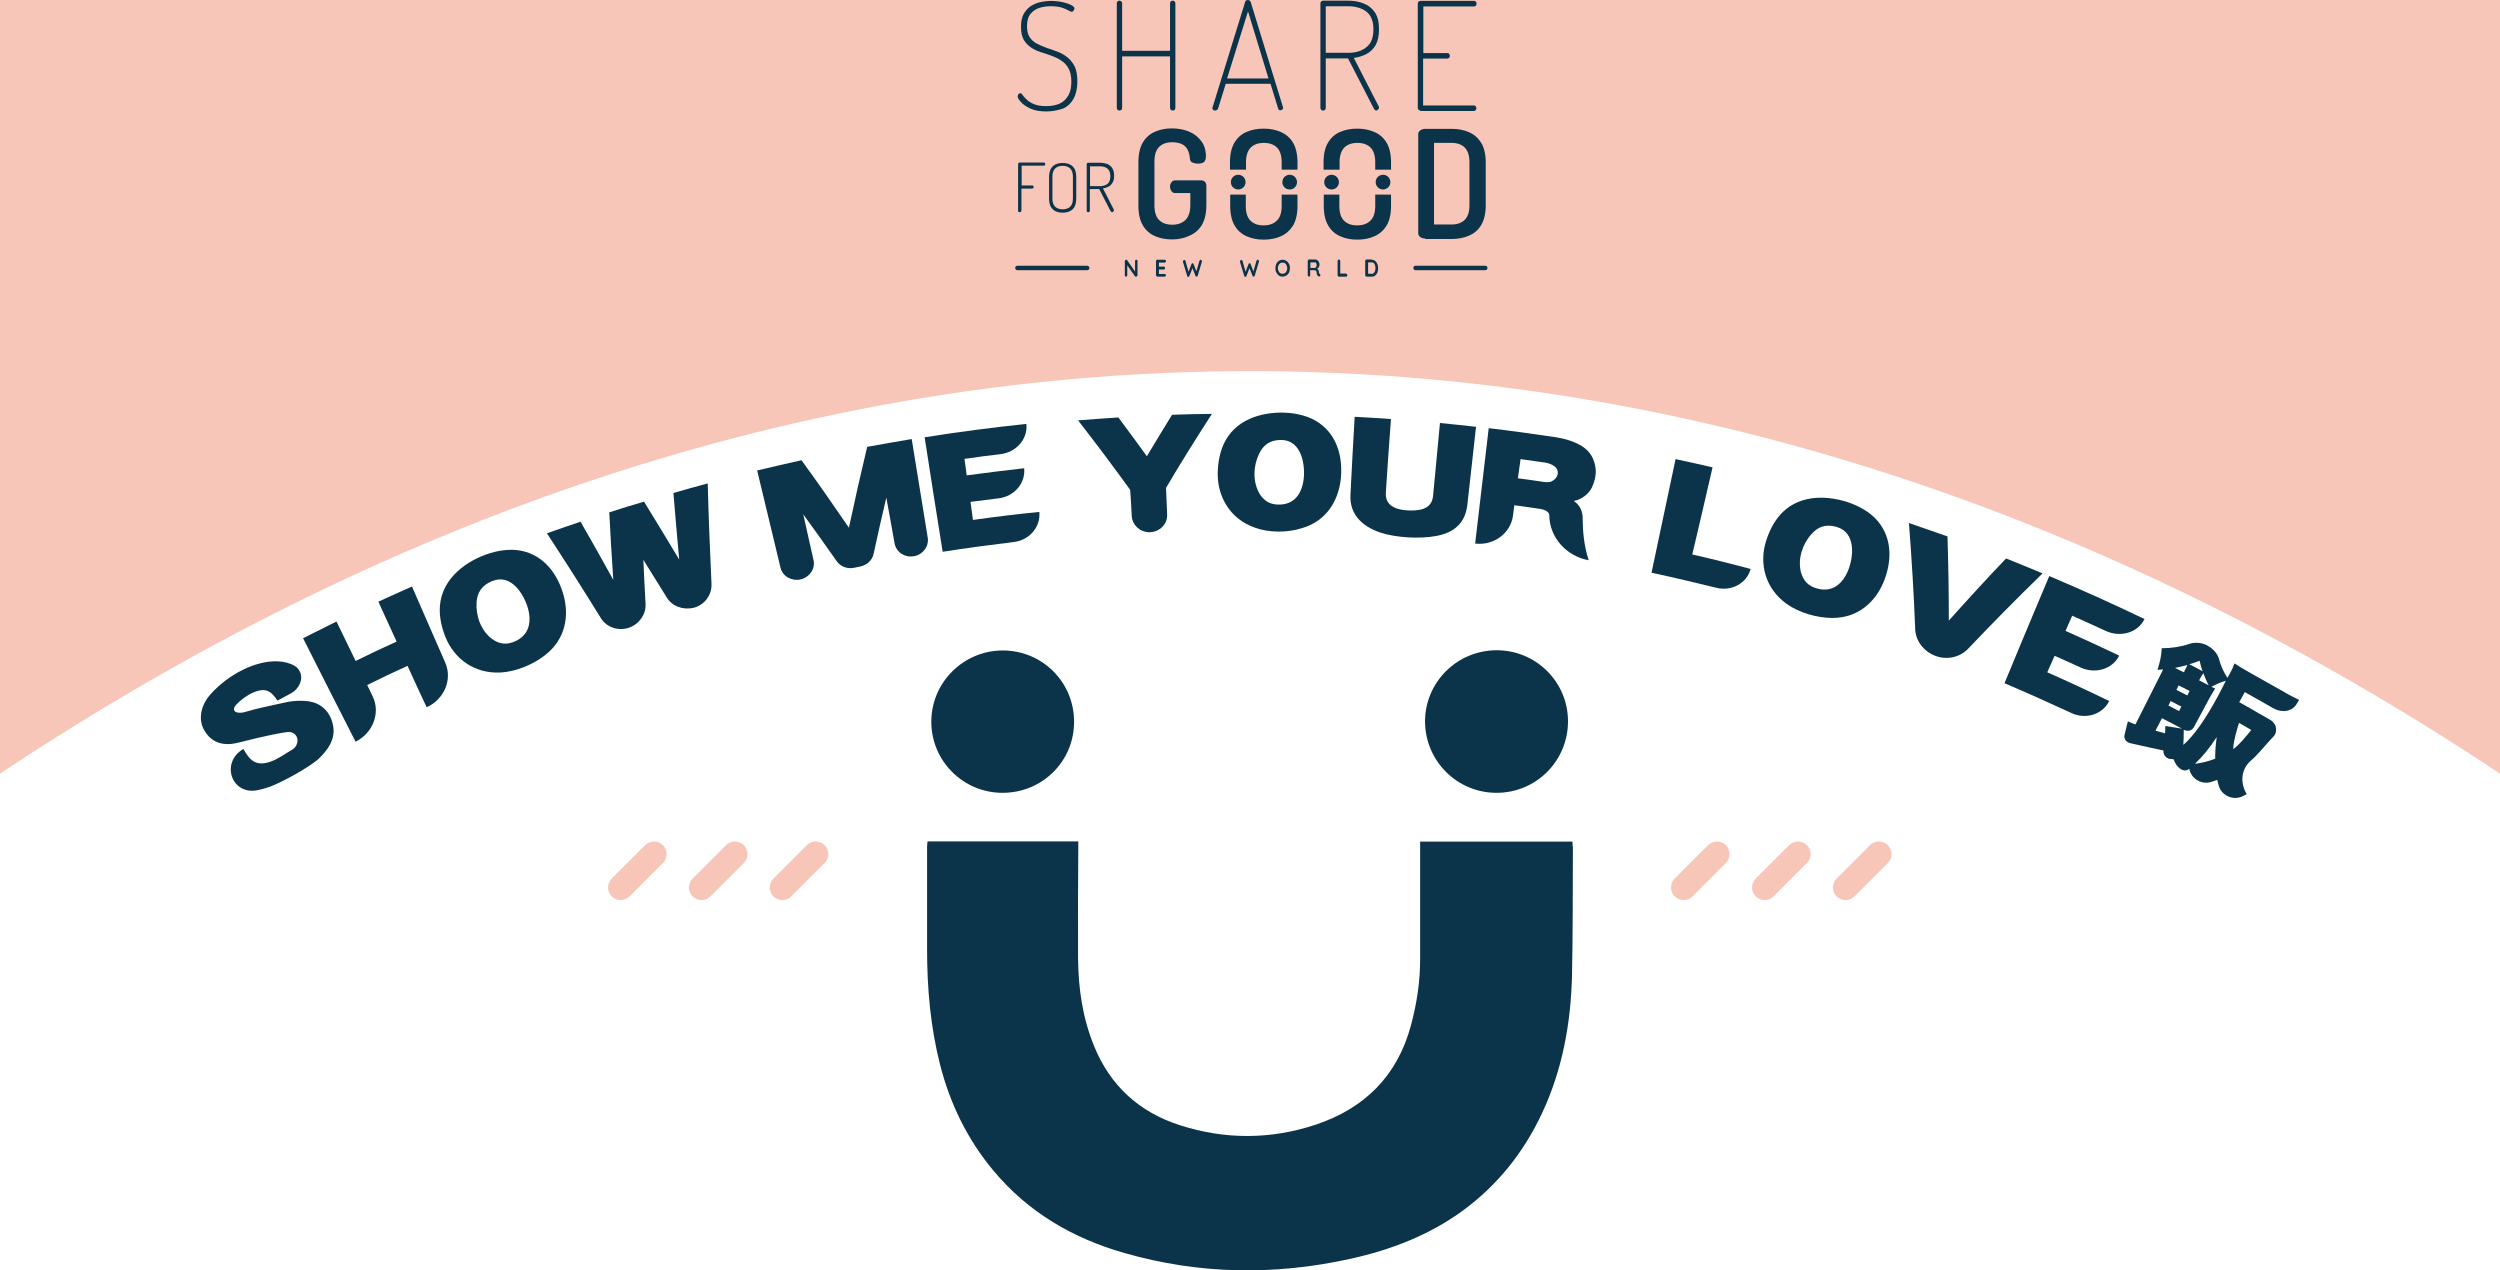 <svg width="921" height="468" viewBox="0 0 921 468" fill="none" xmlns="http://www.w3.org/2000/svg">
<path d="M921 86V285C623.208 87.314 297.792 87.314 0 285V86H921Z" fill="#F8C6B8"/>
<path d="M921 0H0V112H921V0Z" fill="#F8C6B8"/>
<g clip-path="url(#clip0_3267_21165)">
<path d="M375.641 78.184C375.477 78.184 375.313 78.102 375.231 78.019C375.066 77.937 375.066 77.773 375.066 77.609V60.445C375.066 60.28 375.148 60.116 375.231 60.034C375.313 59.952 375.477 59.87 375.641 59.87H384.505C384.669 59.87 384.833 59.952 384.915 60.034C384.998 60.198 385.08 60.28 385.08 60.445C385.08 60.609 384.998 60.773 384.915 60.855C384.833 61.02 384.669 61.02 384.505 61.02H376.38V68.329H380.319C380.483 68.329 380.565 68.411 380.648 68.493C380.73 68.575 380.812 68.739 380.812 68.904C380.812 69.068 380.73 69.15 380.648 69.314C380.565 69.396 380.401 69.478 380.237 69.478H376.298V77.527C376.298 77.691 376.215 77.855 376.133 77.937C375.887 78.102 375.805 78.184 375.641 78.184Z" fill="#0B344A"/>
<path d="M391.483 78.348C390.498 78.348 389.678 78.184 388.939 77.855C388.2 77.527 387.626 76.952 387.133 76.213C386.723 75.474 386.477 74.488 386.477 73.174V65.208C386.477 63.976 386.723 62.908 387.133 62.169C387.544 61.43 388.2 60.855 388.939 60.527C389.678 60.198 390.498 60.034 391.483 60.034C392.468 60.034 393.289 60.198 394.028 60.527C394.766 60.855 395.423 61.43 395.833 62.169C396.244 62.908 396.49 63.894 396.49 65.208V73.174C396.49 74.406 396.244 75.474 395.833 76.213C395.423 76.952 394.766 77.527 394.028 77.855C393.289 78.184 392.468 78.348 391.483 78.348ZM391.483 77.116C392.632 77.116 393.617 76.788 394.274 76.131C394.93 75.474 395.259 74.488 395.259 73.092V65.126C395.259 63.73 394.93 62.744 394.274 62.087C393.617 61.43 392.714 61.102 391.483 61.102C390.252 61.102 389.349 61.43 388.693 62.087C388.036 62.744 387.708 63.73 387.708 65.126V73.092C387.708 74.488 388.036 75.474 388.693 76.131C389.431 76.788 390.334 77.116 391.483 77.116Z" fill="#0B344A"/>
<path d="M409.7 78.184C409.536 78.184 409.372 78.101 409.208 77.855C409.044 77.609 408.962 77.444 408.88 77.28L404.94 69.642H401.493V77.609C401.493 77.773 401.411 77.937 401.329 78.019C401.165 78.101 401.082 78.184 400.918 78.184C400.754 78.184 400.59 78.101 400.508 78.019C400.344 77.937 400.344 77.773 400.344 77.609V60.444C400.344 60.28 400.426 60.198 400.508 60.116C400.59 60.034 400.754 59.952 400.918 59.952H405.186C406.089 59.952 406.992 60.116 407.813 60.362C408.633 60.691 409.208 61.184 409.7 61.841C410.193 62.58 410.439 63.483 410.439 64.715C410.439 65.783 410.275 66.604 409.865 67.261C409.536 67.918 409.044 68.411 408.387 68.739C407.813 69.068 407.074 69.314 406.335 69.396L410.275 77.116C410.275 77.198 410.357 77.198 410.357 77.28C410.357 77.362 410.357 77.362 410.357 77.444C410.357 77.527 410.357 77.691 410.275 77.773C410.193 77.855 410.111 77.937 410.029 78.019C409.947 78.183 409.782 78.184 409.7 78.184ZM401.575 68.575H405.104C406.253 68.575 407.238 68.329 407.977 67.754C408.715 67.179 409.044 66.193 409.044 64.879C409.044 63.565 408.633 62.662 407.977 62.087C407.32 61.512 406.253 61.266 405.104 61.266H401.575V68.575Z" fill="#0B344A"/>
<path d="M385.49 41.063C383.11 41.063 381.14 40.734 379.581 39.995C378.021 39.256 376.79 38.435 376.051 37.531C375.231 36.628 374.902 35.971 374.902 35.478C374.902 35.314 374.984 35.15 375.067 34.903C375.149 34.657 375.313 34.575 375.477 34.493C375.641 34.411 375.723 34.328 375.887 34.328C376.133 34.328 376.462 34.575 376.79 35.068C377.118 35.56 377.611 36.135 378.267 36.71C378.924 37.367 379.745 37.86 380.894 38.353C382.043 38.845 383.52 39.092 385.408 39.092C387.46 39.092 389.101 38.763 390.497 38.106C391.892 37.449 392.877 36.382 393.616 35.068C394.354 33.754 394.683 32.111 394.683 30.14C394.683 28.087 394.354 26.527 393.698 25.295C393.041 24.063 392.138 23.077 390.989 22.338C389.922 21.599 388.691 21.024 387.378 20.531C386.065 20.039 384.751 19.628 383.438 19.217C382.125 18.807 380.894 18.232 379.827 17.493C378.76 16.754 377.857 15.85 377.118 14.618C376.462 13.386 376.133 11.826 376.133 9.855C376.133 7.884 376.462 6.242 377.2 5.01C377.939 3.778 378.842 2.792 379.909 2.135C380.976 1.478 382.207 0.985 383.438 0.739C384.669 0.493 385.9 0.328 387.05 0.328C388.199 0.328 389.266 0.411 390.333 0.575C391.4 0.739 392.302 0.985 393.123 1.232C393.944 1.478 394.6 1.807 395.093 2.135C395.585 2.464 395.832 2.792 395.832 3.121C395.832 3.285 395.75 3.449 395.667 3.614C395.585 3.778 395.421 3.942 395.339 4.106C395.175 4.271 395.011 4.353 394.847 4.353C394.6 4.353 394.19 4.188 393.616 3.86C393.041 3.531 392.22 3.121 391.153 2.792C390.086 2.464 388.773 2.3 387.132 2.3C385.736 2.3 384.423 2.464 383.028 2.874C381.633 3.285 380.566 4.024 379.663 5.092C378.76 6.159 378.35 7.72 378.35 9.691C378.35 11.415 378.678 12.729 379.334 13.715C379.991 14.7 380.894 15.522 382.043 16.097C383.11 16.672 384.341 17.164 385.654 17.657C386.967 18.068 388.281 18.56 389.594 19.053C390.907 19.546 392.138 20.203 393.205 21.106C394.272 21.927 395.175 23.077 395.914 24.473C396.57 25.869 396.899 27.676 396.899 29.976C396.899 32.604 396.406 34.739 395.503 36.382C394.6 38.024 393.287 39.256 391.646 39.995C389.512 40.652 387.624 41.063 385.49 41.063Z" fill="#0B344A"/>
<path d="M412.411 40.734C412.164 40.734 411.918 40.652 411.754 40.488C411.59 40.324 411.426 40.077 411.426 39.749V1.232C411.426 0.903 411.508 0.657 411.754 0.493C411.918 0.329 412.164 0.246 412.411 0.246C412.657 0.246 412.903 0.329 413.067 0.493C413.231 0.657 413.396 0.903 413.396 1.232V18.725H431.042V1.232C431.042 0.903 431.124 0.657 431.37 0.493C431.534 0.329 431.781 0.246 432.027 0.246C432.273 0.246 432.519 0.329 432.683 0.493C432.847 0.657 433.012 0.903 433.012 1.232V39.749C433.012 40.077 432.93 40.324 432.683 40.488C432.519 40.652 432.273 40.734 432.027 40.734C431.781 40.734 431.534 40.652 431.37 40.488C431.206 40.324 431.042 40.077 431.042 39.749V20.778H413.396V39.749C413.396 40.077 413.314 40.324 413.067 40.488C412.903 40.652 412.657 40.734 412.411 40.734Z" fill="#0B344A"/>
<path d="M447.704 40.734C447.54 40.734 447.375 40.734 447.211 40.652C447.047 40.57 446.883 40.488 446.801 40.324C446.719 40.159 446.637 40.077 446.637 39.831C446.637 39.667 446.637 39.584 446.719 39.502L458.702 0.739C458.784 0.411 458.866 0.246 459.112 0.164C459.276 0.082 459.523 0 459.687 0C459.933 0 460.097 0.082 460.343 0.164C460.507 0.329 460.672 0.493 460.754 0.739L472.655 39.502C472.655 39.584 472.737 39.667 472.737 39.749C472.737 39.913 472.655 40.077 472.573 40.159C472.49 40.324 472.326 40.406 472.162 40.488C471.998 40.57 471.834 40.652 471.67 40.652C471.506 40.652 471.341 40.57 471.177 40.488C471.013 40.406 470.931 40.159 470.849 39.913L468.058 30.879H451.561L448.771 39.913C448.689 40.159 448.607 40.324 448.36 40.488C448.114 40.652 447.95 40.734 447.704 40.734ZM452.054 28.908H467.32L459.769 4.188L452.054 28.908Z" fill="#0B344A"/>
<path d="M507.042 40.734C506.714 40.734 506.386 40.488 506.14 39.995C505.893 39.502 505.647 39.092 505.483 38.763L496.619 21.517H488.411V39.749C488.411 40.077 488.329 40.324 488.083 40.488C487.919 40.652 487.673 40.734 487.426 40.734C487.18 40.734 486.934 40.652 486.77 40.488C486.606 40.324 486.441 40.077 486.441 39.749V1.232C486.441 0.986 486.523 0.739 486.688 0.575C486.852 0.411 487.098 0.329 487.426 0.246H496.619C498.671 0.246 500.558 0.575 502.282 1.232C504.006 1.889 505.401 2.957 506.468 4.517C507.535 6.077 508.027 8.131 508.027 10.841C508.027 13.222 507.617 15.111 506.796 16.59C505.975 18.068 504.826 19.135 503.431 19.875C502.036 20.614 500.476 21.106 498.753 21.353L507.863 39.092C507.945 39.174 507.945 39.338 508.027 39.42C508.027 39.502 508.027 39.585 508.027 39.667C508.027 39.831 507.945 39.995 507.863 40.16C507.781 40.324 507.617 40.406 507.535 40.488C507.371 40.652 507.206 40.734 507.042 40.734ZM488.411 19.464H496.619C499.409 19.464 501.625 18.807 503.349 17.411C505.073 16.097 505.975 13.879 505.975 10.841C505.975 7.802 505.073 5.585 503.349 4.271C501.625 2.957 499.327 2.3 496.619 2.3H488.411V19.464Z" fill="#0B344A"/>
<path d="M523.294 40.734C523.047 40.734 522.801 40.652 522.637 40.488C522.473 40.324 522.309 40.077 522.309 39.749V1.314C522.309 0.985 522.391 0.739 522.637 0.575C522.801 0.411 523.047 0.328 523.294 0.328H542.992C543.32 0.328 543.566 0.411 543.73 0.657C543.894 0.821 543.976 1.068 543.976 1.314C543.976 1.56 543.894 1.807 543.73 2.053C543.566 2.3 543.32 2.382 543.074 2.382H524.36V19.546H533.225C533.553 19.546 533.717 19.628 533.881 19.874C534.045 20.121 534.127 20.367 534.127 20.613C534.127 20.86 534.045 21.024 533.881 21.27C533.717 21.435 533.471 21.599 533.143 21.599H524.278V38.845H542.992C543.32 38.845 543.484 38.928 543.648 39.174C543.812 39.338 543.894 39.667 543.894 39.913C543.894 40.159 543.812 40.324 543.648 40.57C543.484 40.734 543.238 40.898 542.91 40.898H523.294V40.734Z" fill="#0B344A"/>
<path d="M431.78 88.203C429.4 88.203 427.348 87.792 425.46 86.971C423.573 86.15 422.095 84.836 421.028 83.029C419.961 81.222 419.387 78.841 419.387 75.802V59.705C419.387 56.749 419.961 54.285 421.028 52.478C422.095 50.672 423.573 49.358 425.46 48.536C427.348 47.715 429.4 47.304 431.616 47.304C434.16 47.304 436.294 47.715 438.182 48.536C440.07 49.358 441.547 50.59 442.614 52.068C443.681 53.546 444.256 55.353 444.256 57.488C444.256 58.556 444.009 59.377 443.517 59.705C443.024 60.116 442.286 60.28 441.301 60.28C440.562 60.28 439.824 60.116 439.249 59.87C438.674 59.623 438.346 59.048 438.346 58.309C438.264 57.242 438.018 56.256 437.607 55.353C437.197 54.449 436.54 53.71 435.638 53.218C434.735 52.725 433.422 52.396 431.862 52.396C429.81 52.396 428.169 52.971 427.02 54.121C425.871 55.271 425.296 57.077 425.296 59.541V75.638C425.296 78.102 425.871 79.908 427.02 81.058C428.169 82.208 429.81 82.783 431.862 82.783C433.914 82.783 435.474 82.208 436.705 81.058C437.854 79.908 438.51 78.102 438.51 75.638V71.121H432.929C432.355 71.121 431.862 70.874 431.534 70.382C431.206 69.889 431.041 69.314 431.041 68.739C431.041 68.164 431.206 67.672 431.534 67.179C431.862 66.686 432.355 66.44 432.929 66.44H442.45C443.107 66.44 443.517 66.604 443.927 67.015C444.256 67.425 444.42 67.836 444.42 68.411V75.638C444.42 78.594 443.845 81.058 442.778 82.865C441.711 84.672 440.152 85.986 438.264 86.807C436.212 87.792 434.078 88.203 431.78 88.203Z" fill="#0B344A"/>
<path d="M525.099 87.874C524.36 87.874 523.704 87.71 523.211 87.299C522.719 86.971 522.473 86.478 522.473 85.986V49.358C522.473 48.865 522.719 48.372 523.211 48.044C523.704 47.715 524.278 47.469 525.099 47.469H534.866C537.164 47.469 539.298 47.879 541.186 48.7C543.074 49.522 544.551 50.836 545.7 52.642C546.767 54.449 547.342 56.831 547.342 59.87V75.638C547.342 78.594 546.767 81.058 545.7 82.865C544.633 84.671 543.156 85.986 541.186 86.807C539.298 87.628 537.164 88.039 534.866 88.039H525.099V87.874ZM528.3 82.701H534.784C536.836 82.701 538.477 82.126 539.626 80.976C540.775 79.826 541.35 78.019 541.35 75.556V59.788C541.35 57.324 540.775 55.599 539.626 54.367C538.477 53.217 536.836 52.642 534.784 52.642H528.3V82.701Z" fill="#0B344A"/>
<path d="M418.651 95.676C418.815 95.676 418.897 95.758 418.979 95.841C419.061 95.923 419.061 96.087 419.061 96.169V101.343C419.061 101.507 418.979 101.589 418.897 101.754C418.815 101.836 418.651 101.918 418.569 101.918C418.487 101.918 418.405 101.918 418.322 101.918C418.24 101.918 418.158 101.836 418.158 101.836L415.039 97.401L415.286 97.237V101.425C415.286 101.589 415.204 101.672 415.121 101.754C415.039 101.836 414.957 101.918 414.793 101.918C414.629 101.918 414.547 101.836 414.465 101.754C414.383 101.672 414.383 101.507 414.383 101.425V96.251C414.383 96.087 414.465 96.005 414.547 95.841C414.629 95.758 414.793 95.676 414.875 95.676C414.957 95.676 415.039 95.676 415.121 95.758C415.204 95.758 415.286 95.841 415.286 95.923L418.322 100.275L418.158 100.358V96.251C418.158 96.087 418.158 96.005 418.24 95.923C418.405 95.758 418.487 95.676 418.651 95.676Z" fill="#0B344A"/>
<path d="M426.367 95.676H429.076C429.24 95.676 429.322 95.758 429.404 95.841C429.486 95.923 429.568 96.087 429.568 96.251C429.568 96.415 429.486 96.498 429.404 96.58C429.322 96.662 429.158 96.744 429.076 96.744H426.86L426.942 96.58V98.304L426.86 98.222H428.748C428.912 98.222 428.994 98.304 429.076 98.387C429.158 98.469 429.24 98.633 429.24 98.797C429.24 98.961 429.158 99.044 429.076 99.126C428.994 99.208 428.83 99.29 428.748 99.29H426.942V99.208V101.015L426.86 100.932H429.076C429.24 100.932 429.322 101.015 429.404 101.097C429.486 101.179 429.568 101.343 429.568 101.425C429.568 101.589 429.486 101.672 429.404 101.754C429.322 101.836 429.158 101.918 429.076 101.918H426.367C426.203 101.918 426.121 101.836 426.039 101.754C425.957 101.672 425.875 101.507 425.875 101.343V96.169C425.875 96.005 425.957 95.923 426.039 95.758C426.121 95.758 426.203 95.676 426.367 95.676Z" fill="#0B344A"/>
<path d="M442.289 95.676C442.371 95.676 442.535 95.758 442.617 95.841C442.699 95.923 442.781 96.087 442.781 96.251C442.781 96.333 442.781 96.333 442.781 96.415L441.222 101.589C441.222 101.672 441.14 101.754 441.058 101.836C440.975 101.918 440.893 101.918 440.811 101.918C440.729 101.918 440.647 101.918 440.565 101.836C440.483 101.754 440.401 101.672 440.401 101.589L439.252 98.633L439.334 98.715L438.185 101.672C438.103 101.754 438.103 101.836 438.021 101.918C437.939 102 437.857 102 437.775 102C437.692 102 437.61 102 437.528 101.918C437.446 101.836 437.364 101.754 437.364 101.672L435.805 96.498C435.805 96.415 435.805 96.333 435.805 96.333C435.805 96.169 435.887 96.005 435.969 95.923C436.051 95.841 436.215 95.758 436.297 95.758C436.379 95.758 436.461 95.758 436.543 95.841C436.625 95.923 436.708 96.005 436.708 96.087L437.939 100.358H437.775L438.924 97.319C439.006 97.237 439.006 97.155 439.088 97.073C439.17 96.99 439.252 96.99 439.334 96.99C439.416 96.99 439.498 96.99 439.58 97.073C439.662 97.155 439.744 97.237 439.744 97.319L440.811 100.193L440.647 100.275L441.878 96.087C441.878 96.005 441.96 95.923 442.042 95.841C442.125 95.676 442.207 95.676 442.289 95.676Z" fill="#0B344A"/>
<path d="M463.3 95.676C463.382 95.676 463.547 95.758 463.629 95.841C463.711 95.923 463.793 96.087 463.793 96.251C463.793 96.333 463.793 96.333 463.793 96.415L462.233 101.589C462.233 101.672 462.151 101.754 462.069 101.836C461.987 101.918 461.905 101.918 461.823 101.918C461.741 101.918 461.659 101.918 461.577 101.836C461.495 101.754 461.413 101.672 461.413 101.589L460.264 98.633L460.346 98.715L459.197 101.672C459.114 101.754 459.114 101.836 459.032 101.918C458.95 102 458.868 102 458.786 102C458.704 102 458.622 102 458.54 101.918C458.458 101.836 458.376 101.754 458.376 101.672L456.816 96.498C456.816 96.415 456.816 96.333 456.816 96.333C456.816 96.169 456.898 96.005 456.981 95.923C457.063 95.841 457.227 95.758 457.309 95.758C457.391 95.758 457.473 95.758 457.555 95.841C457.637 95.923 457.719 96.005 457.719 96.087L458.95 100.358H458.786L459.935 97.319C460.017 97.237 460.017 97.155 460.099 97.073C460.182 96.99 460.264 96.99 460.346 96.99C460.428 96.99 460.51 96.99 460.592 97.073C460.674 97.155 460.756 97.237 460.756 97.319L461.823 100.193L461.659 100.275L462.89 96.087C462.89 96.005 462.972 95.923 463.054 95.841C463.054 95.676 463.218 95.676 463.3 95.676Z" fill="#0B344A"/>
<path d="M475.202 98.797C475.202 99.208 475.12 99.618 475.038 100.029C474.874 100.44 474.71 100.768 474.463 101.015C474.217 101.343 473.971 101.507 473.561 101.672C473.232 101.836 472.904 101.918 472.494 101.918C472.083 101.918 471.755 101.836 471.427 101.672C471.098 101.507 470.77 101.261 470.606 101.015C470.36 100.686 470.195 100.358 470.031 100.029C469.867 99.618 469.867 99.208 469.867 98.797C469.867 98.387 469.949 97.976 470.031 97.565C470.195 97.155 470.36 96.826 470.606 96.58C470.852 96.251 471.098 96.087 471.427 95.923C471.755 95.758 472.083 95.676 472.494 95.676C472.904 95.676 473.232 95.758 473.561 95.923C473.889 96.087 474.217 96.333 474.463 96.58C474.71 96.908 474.874 97.237 475.038 97.565C475.202 97.976 475.202 98.387 475.202 98.797ZM474.217 98.797C474.217 98.387 474.135 98.058 473.971 97.73C473.807 97.401 473.643 97.155 473.396 96.99C473.15 96.826 472.822 96.744 472.494 96.744C472.165 96.744 471.837 96.826 471.591 96.99C471.345 97.155 471.18 97.401 471.016 97.73C470.852 98.058 470.77 98.387 470.77 98.797C470.77 99.208 470.852 99.536 471.016 99.865C471.18 100.193 471.345 100.44 471.591 100.604C471.837 100.768 472.165 100.85 472.494 100.85C472.822 100.85 473.15 100.768 473.396 100.604C473.643 100.44 473.807 100.193 473.971 99.865C474.135 99.536 474.217 99.208 474.217 98.797Z" fill="#0B344A"/>
<path d="M482.34 101.918C482.176 101.918 482.094 101.836 481.93 101.754C481.848 101.672 481.766 101.507 481.766 101.343V96.169C481.766 96.005 481.848 95.923 481.93 95.759C482.012 95.677 482.176 95.594 482.258 95.594H484.556C484.802 95.594 485.131 95.677 485.295 95.841C485.541 96.005 485.705 96.251 485.869 96.498C486.034 96.744 486.116 97.155 486.116 97.483C486.116 97.73 486.116 97.894 485.952 98.14C485.869 98.387 485.787 98.551 485.623 98.715C485.459 98.879 485.295 99.044 485.131 99.126V98.962C485.295 99.044 485.377 99.126 485.541 99.29C485.623 99.372 485.705 99.536 485.787 99.701C485.869 99.865 485.869 100.029 485.869 100.111C485.869 100.276 485.869 100.358 485.952 100.522C485.952 100.604 485.951 100.768 486.034 100.768C486.034 100.85 486.116 100.933 486.198 100.933C486.28 101.015 486.362 101.097 486.444 101.261C486.444 101.425 486.444 101.507 486.362 101.672C486.28 101.754 486.198 101.836 486.116 101.836C486.034 101.836 485.951 101.836 485.869 101.836C485.787 101.836 485.705 101.754 485.623 101.754C485.541 101.672 485.459 101.59 485.377 101.507C485.295 101.425 485.213 101.261 485.131 101.015C485.049 100.85 485.049 100.604 485.049 100.276C485.049 100.193 485.049 100.111 484.967 100.029C484.967 99.947 484.885 99.865 484.802 99.783C484.72 99.701 484.638 99.701 484.556 99.618C484.474 99.618 484.392 99.536 484.228 99.536H482.586L482.668 99.372V101.261C482.668 101.425 482.668 101.507 482.586 101.672C482.586 101.836 482.422 101.918 482.34 101.918ZM482.586 98.715H484.474C484.556 98.715 484.638 98.633 484.72 98.551C484.802 98.469 484.885 98.305 484.967 98.14C485.049 97.976 485.049 97.812 485.049 97.565C485.049 97.319 484.967 97.073 484.884 96.908C484.72 96.744 484.638 96.662 484.474 96.662H482.668L482.751 96.416V98.962L482.586 98.715Z" fill="#0B344A"/>
<path d="M495.884 100.85C496.049 100.85 496.131 100.933 496.213 101.015C496.295 101.097 496.377 101.261 496.377 101.425C496.377 101.59 496.295 101.672 496.213 101.754C496.131 101.836 495.967 101.918 495.884 101.918H493.258C493.094 101.918 493.012 101.836 492.93 101.754C492.848 101.672 492.766 101.507 492.766 101.343V96.169C492.766 96.005 492.848 95.923 492.93 95.759C493.012 95.677 493.176 95.594 493.258 95.594C493.422 95.594 493.504 95.677 493.586 95.759C493.668 95.841 493.751 96.005 493.751 96.169V100.933L493.586 100.768H495.884V100.85Z" fill="#0B344A"/>
<path d="M505.322 95.677C505.732 95.677 506.06 95.759 506.307 95.923C506.635 96.087 506.881 96.334 507.045 96.58C507.209 96.826 507.374 97.237 507.538 97.565C507.62 97.976 507.702 98.305 507.702 98.797C507.702 99.372 507.62 99.865 507.456 100.358C507.291 100.85 506.963 101.179 506.635 101.507C506.307 101.836 505.814 101.918 505.322 101.918H503.434C503.27 101.918 503.188 101.836 503.106 101.754C503.023 101.672 502.941 101.507 502.941 101.343V96.169C502.941 96.005 503.023 95.923 503.106 95.759C503.188 95.677 503.352 95.594 503.434 95.594H505.322V95.677ZM505.24 100.933C505.568 100.933 505.814 100.85 506.06 100.604C506.307 100.44 506.389 100.193 506.553 99.865C506.635 99.536 506.717 99.208 506.717 98.797C506.717 98.551 506.717 98.222 506.635 97.976C506.553 97.73 506.471 97.483 506.389 97.319C506.307 97.155 506.142 96.99 505.978 96.826C505.814 96.744 505.568 96.662 505.322 96.662H503.926L504.008 96.58V100.933L503.926 100.85H505.24V100.933Z" fill="#0B344A"/>
<path d="M547.178 99.536H521.489C521.078 99.536 520.668 99.208 520.668 98.715C520.668 98.222 520.996 97.894 521.489 97.894H547.178C547.589 97.894 547.999 98.222 547.999 98.715C547.999 99.208 547.589 99.536 547.178 99.536Z" fill="#0B344A"/>
<path d="M400.51 99.536H374.821C374.41 99.536 374 99.208 374 98.715C374 98.222 374.328 97.894 374.821 97.894H400.51C400.921 97.894 401.331 98.222 401.331 98.715C401.331 99.208 401.003 99.536 400.51 99.536Z" fill="#0B344A"/>
<path d="M472.163 71.696V75.884C472.163 78.348 471.588 80.155 470.357 81.305C469.208 82.454 467.566 83.029 465.514 83.029C463.463 83.029 461.821 82.454 460.672 81.305C459.523 80.155 458.948 78.348 458.948 75.884V71.696H453.203V75.884C453.203 78.841 453.778 81.305 454.845 83.111C455.912 84.918 457.389 86.232 459.277 87.053C461.164 87.874 463.216 88.285 465.514 88.285C467.895 88.285 470.029 87.874 471.834 87.053C473.722 86.232 475.199 84.918 476.348 83.111C477.415 81.305 477.99 78.923 477.99 75.884V71.696H472.163Z" fill="#0B344A"/>
<path d="M459.03 62.498V59.788C459.03 57.324 459.605 55.599 460.754 54.367C461.903 53.218 463.545 52.643 465.597 52.643C467.648 52.643 469.29 53.218 470.439 54.367C471.588 55.517 472.163 57.324 472.163 59.788V62.498H477.99V59.788C477.99 56.831 477.415 54.367 476.348 52.561C475.281 50.754 473.722 49.44 471.834 48.619C469.947 47.797 467.895 47.387 465.514 47.387C463.134 47.387 461.082 47.797 459.195 48.619C457.307 49.44 455.83 50.754 454.763 52.561C453.696 54.367 453.121 56.749 453.121 59.788V62.498H459.03Z" fill="#0B344A"/>
<path d="M456.158 69.807C457.654 69.807 458.866 68.593 458.866 67.097C458.866 65.6 457.654 64.386 456.158 64.386C454.662 64.386 453.449 65.6 453.449 67.097C453.449 68.593 454.662 69.807 456.158 69.807Z" fill="#0B344A"/>
<path d="M475.119 69.807C476.614 69.807 477.827 68.593 477.827 67.097C477.827 65.6 476.614 64.386 475.119 64.386C473.623 64.386 472.41 65.6 472.41 67.097C472.41 68.593 473.623 69.807 475.119 69.807Z" fill="#0B344A"/>
<path d="M506.635 71.696V75.884C506.635 78.348 506.061 80.155 504.83 81.305C503.681 82.454 502.039 83.029 499.987 83.029C497.935 83.029 496.294 82.454 495.145 81.305C493.996 80.155 493.421 78.348 493.421 75.884V71.696H487.676V75.884C487.676 78.841 488.25 81.305 489.317 83.111C490.384 84.918 491.862 86.232 493.749 87.053C495.637 87.874 497.689 88.285 499.987 88.285C502.367 88.285 504.501 87.874 506.307 87.053C508.195 86.232 509.672 84.918 510.821 83.111C511.888 81.305 512.463 78.923 512.463 75.884V71.696H506.635Z" fill="#0B344A"/>
<path d="M493.503 62.498V59.788C493.503 57.324 494.078 55.599 495.227 54.367C496.376 53.218 498.017 52.643 500.069 52.643C502.121 52.643 503.763 53.218 504.912 54.367C506.061 55.517 506.635 57.324 506.635 59.788V62.498H512.463V59.788C512.463 56.831 511.888 54.367 510.821 52.561C509.754 50.754 508.195 49.44 506.307 48.619C504.419 47.797 502.367 47.387 499.987 47.387C497.607 47.387 495.555 47.797 493.667 48.619C491.78 49.44 490.302 50.754 489.235 52.561C488.168 54.367 487.594 56.749 487.594 59.788V62.498H493.503Z" fill="#0B344A"/>
<path d="M490.548 69.807C492.044 69.807 493.257 68.593 493.257 67.097C493.257 65.6 492.044 64.386 490.548 64.386C489.052 64.386 487.84 65.6 487.84 67.097C487.84 68.593 489.052 69.807 490.548 69.807Z" fill="#0B344A"/>
<path d="M509.505 69.807C511.001 69.807 512.214 68.593 512.214 67.097C512.214 65.6 511.001 64.386 509.505 64.386C508.009 64.386 506.797 65.6 506.797 67.097C506.797 68.593 508.009 69.807 509.505 69.807Z" fill="#0B344A"/>
</g>
<path d="M579.295 310.048H523.178C523.178 310.048 523.178 346.486 523.178 353.462C523.178 361.669 521.947 369.711 519.814 377.672C514.809 396.383 502.667 408.365 484.617 414.356C468.045 419.855 451.226 419.855 434.654 414.52C419.804 409.76 409.056 400.076 403.067 385.386C398.801 374.964 397.242 364.049 397.16 352.887C397.078 339.51 397.16 326.133 397.242 312.756C397.242 311.771 397.242 310.869 397.242 309.966H341.699C341.617 310.786 341.535 311.443 341.535 312.1C341.535 324.656 341.535 337.13 341.535 349.687C341.535 364.048 342.766 378.164 346.294 392.116C349.986 406.642 356.385 419.773 365.984 431.262C378.783 446.609 395.273 456.211 414.307 461.627C441.791 469.506 469.522 469.916 497.416 463.761C512.348 460.478 526.459 455.062 538.848 446.034C551.646 436.679 561.327 424.532 568.055 410.171C575.603 394.085 578.72 376.933 579.131 359.289C579.459 343.614 579.377 327.939 579.459 312.264C579.377 311.607 579.295 310.869 579.295 310.048Z" fill="#0B344A"/>
<path d="M551.234 239.552C565.756 239.47 577.57 251.123 577.652 265.567C577.734 280.175 566.084 291.993 551.48 292.075C536.877 292.157 525.063 280.421 524.98 265.813C524.98 251.369 536.713 239.634 551.234 239.552Z" fill="#0B344A"/>
<path d="M369.347 292.075C354.826 292.075 343.094 280.339 343.094 265.895C343.094 251.369 354.99 239.552 369.594 239.634C384.115 239.716 395.765 251.451 395.683 265.977C395.683 280.503 383.951 292.075 369.347 292.075Z" fill="#0B344A"/>
<path d="M244.231 317.927L231.925 330.237C230.12 332.042 227.166 332.042 225.362 330.237C223.557 328.431 223.557 325.477 225.362 323.671L237.668 311.361C239.473 309.556 242.426 309.556 244.231 311.361C246.036 313.167 246.036 316.121 244.231 317.927Z" fill="#F8C6B8"/>
<path d="M274.013 317.926L261.706 330.237C259.901 332.042 256.948 332.042 255.143 330.237C253.338 328.431 253.338 325.477 255.143 323.671L267.449 311.361C269.254 309.555 272.208 309.555 274.013 311.361C275.818 313.166 275.818 316.121 274.013 317.926Z" fill="#F8C6B8"/>
<path d="M303.794 317.926L291.487 330.237C289.682 332.042 286.729 332.042 284.924 330.237C283.119 328.431 283.119 325.477 284.924 323.671L297.23 311.361C299.035 309.555 301.989 309.555 303.794 311.361C305.599 313.166 305.599 316.121 303.794 317.926Z" fill="#F8C6B8"/>
<path d="M635.821 317.926L623.515 330.237C621.71 332.042 618.756 332.042 616.951 330.237C615.146 328.431 615.146 325.477 616.951 323.671L629.258 311.361C631.063 309.555 634.016 309.555 635.821 311.361C637.626 313.166 637.626 316.121 635.821 317.926Z" fill="#F8C6B8"/>
<path d="M665.684 317.926L653.378 330.236C651.573 332.042 648.62 332.042 646.815 330.236C645.01 328.431 645.01 325.476 646.815 323.671L659.121 311.361C660.926 309.555 663.879 309.555 665.684 311.361C667.489 313.166 667.489 316.121 665.684 317.926Z" fill="#F8C6B8"/>
<path d="M695.466 317.926L683.159 330.236C681.354 332.042 678.401 332.042 676.596 330.236C674.791 328.431 674.791 325.476 676.596 323.671L688.902 311.361C690.707 309.555 693.661 309.555 695.466 311.361C697.271 313.166 697.271 316.121 695.466 317.926Z" fill="#F8C6B8"/>
<path d="M100.002 289.613C98.033 290.351 96.228 290.844 94.505 291.172C85.152 292.731 81.214 280.832 89.665 275.908C92.126 280.339 94.505 282.637 100.33 280.339C101.971 279.765 105.581 277.467 107.796 276.072C108.863 275.415 109.519 274.266 109.601 273.035C109.601 272.953 109.601 272.953 109.601 272.871C109.683 270.901 107.96 269.424 105.909 269.67C98.936 270.655 89.829 273.117 87.368 273.692C81.46 275.087 77.358 273.035 75.061 268.686C73.092 265.075 73.913 260.151 77.112 256.293C81.379 251.205 88.27 246.445 95.162 244.558C99.756 243.245 104.843 243.162 108.535 245.296C109.519 245.871 110.093 246.609 110.504 247.512C111.816 250.302 110.175 253.831 107.14 255.473C105.499 256.375 103.858 257.196 102.217 258.099C100.166 255.062 98.279 253.011 93.439 255.062C91.059 256.047 88.68 257.853 87.204 259.412C84.496 262.284 87.778 263.105 90.321 262.284C94.834 260.889 100.905 259.74 104.843 258.837C108.535 257.935 113.539 257.853 116.411 259.084C120.185 260.643 122.236 264.008 122.81 267.865C123.466 272.543 120.677 276.482 117.149 279.765C113.375 282.965 104.515 287.807 100.002 289.613Z" fill="#0B344A"/>
<path d="M150.13 245.296C145.126 247.594 140.203 249.892 135.281 252.354C135.937 253.749 136.675 255.226 137.332 256.621C140.203 262.612 137.414 269.998 131.096 273.199C131.096 273.199 131.014 273.199 131.014 273.281C124.533 260.56 118.052 247.84 111.652 235.119C115.754 233.068 119.857 231.016 123.959 228.964C126.338 233.806 128.635 238.648 131.014 243.49C136.019 241.028 141.024 238.648 146.11 236.35C143.895 231.426 141.598 226.584 139.383 221.66C143.485 219.773 147.669 217.885 151.771 216.08C155.873 225.435 159.975 234.873 164.078 244.229C166.703 250.384 163.667 257.606 157.186 260.56C154.807 255.472 152.428 250.384 150.13 245.296Z" fill="#0B344A"/>
<path d="M184.425 247.758C174.498 248.251 167.196 242.424 164.079 234.627C161.207 227.323 160.469 218.87 167.525 211.484C173.185 205.575 183.769 201.308 191.891 202.867C200.752 204.591 205.674 212.059 207.643 219.363C209.694 226.913 208.382 235.366 200.998 241.193C196.568 244.804 190.086 247.43 184.425 247.758ZM181.226 214.11C177.288 215.752 175.811 218.46 175.565 221.907C175.237 226.913 177.206 232.329 181.226 235.366C183.851 237.254 186.558 237.746 189.922 236.187C199.029 232.001 194.188 220.101 189.84 215.916C187.543 213.782 184.836 212.633 181.226 214.11Z" fill="#0B344A"/>
<path d="M245.627 220.101C242.756 215.505 239.884 210.828 237.013 206.232C237.259 211.648 237.505 217.065 237.833 222.563C237.997 226.42 235.454 229.949 231.68 231.262C227.742 232.576 223.476 231.098 221.425 227.816C214.943 217.311 208.298 206.888 201.488 196.466C205.59 194.988 209.775 193.593 213.877 192.198C217.979 199.338 221.999 206.478 225.937 213.618C225.363 205.329 224.87 197.04 224.46 188.751C228.726 187.356 232.993 186.043 237.259 184.812C241.607 191.87 245.955 199.01 250.222 206.15C249.483 198.025 248.745 189.818 248.088 181.611C252.273 180.38 256.539 179.231 260.723 178.083C261.051 190.475 261.543 202.867 262.118 215.177C262.282 219.116 259.656 222.727 255.718 223.876C251.698 224.861 247.596 223.384 245.627 220.101Z" fill="#0B344A"/>
<path d="M326.522 183.335C324.881 190.228 323.323 197.122 321.846 204.016C321.354 206.396 319.384 208.201 316.923 208.694C316.103 208.858 315.282 209.022 314.544 209.186C312.083 209.678 309.621 208.694 308.227 206.724C304.207 200.979 300.105 195.234 295.92 189.49C297.151 195.07 298.464 200.733 299.694 206.314C300.433 209.514 298.3 212.633 294.936 213.453C291.654 214.192 288.29 212.305 287.552 209.186C284.68 197.204 281.809 185.304 278.938 173.322C284.352 172.009 289.849 170.778 295.264 169.547C301.253 177.754 307.078 186.125 312.739 194.414C314.872 184.484 317.087 174.553 319.467 164.623C324.881 163.638 330.378 162.653 335.875 161.751C337.844 173.897 339.813 186.043 341.782 198.107C342.274 201.307 339.977 204.344 336.696 204.918H336.613C333.25 205.493 330.132 203.359 329.558 200.158C328.573 194.66 327.589 188.997 326.522 183.335Z" fill="#0B344A"/>
<path d="M340.633 161.094C353.103 159.125 365.574 157.483 378.126 156.17V156.252C378.701 161.751 374.352 166.675 368.445 167.332C364.097 167.824 359.667 168.399 355.318 169.055C355.565 171.107 355.893 173.076 356.139 175.128C363.195 174.143 370.25 173.323 377.306 172.502C377.88 178 373.614 182.925 367.871 183.581C364.425 183.991 360.979 184.484 357.534 184.894C357.862 187.11 358.108 189.326 358.436 191.542C366.558 190.393 374.68 189.408 382.885 188.587C383.459 194.086 379.275 198.928 373.614 199.666C364.835 200.733 356.057 201.882 347.278 203.277C344.981 189.244 342.848 175.128 340.633 161.094Z" fill="#0B344A"/>
<path d="M423.742 196.055C420.214 196.22 417.179 193.593 416.932 190.147C416.768 186.946 416.604 183.663 416.358 180.463C410.123 171.845 403.724 163.31 397.16 154.857C402.083 154.447 407.005 154.119 412.01 153.791C415.538 158.55 419.066 163.31 422.511 168.07C425.547 162.982 428.664 157.894 431.782 152.806C436.705 152.642 441.545 152.477 446.468 152.477C440.643 161.505 434.982 170.532 429.567 179.724C429.731 183.007 429.813 186.289 429.977 189.49C430.141 193.019 427.352 195.891 423.742 196.055Z" fill="#0B344A"/>
<path d="M462.14 194.332C452.951 191.049 448.521 182.76 448.603 174.39C448.767 166.593 451.228 158.386 460.417 154.283C467.801 151 479.041 151.082 485.768 155.678C493.152 160.684 494.793 169.465 493.89 176.934C492.906 184.73 488.475 192.034 479.615 194.578C474.2 196.302 467.39 196.302 462.14 194.332ZM471.903 162.079C467.719 162.079 465.339 164.049 463.863 167.168C461.647 171.681 461.483 177.426 463.945 181.776C465.586 184.484 467.883 186.043 471.575 185.879C481.42 185.551 481.502 172.666 479.123 167.168C477.81 164.213 475.677 162.079 471.903 162.079Z" fill="#0B344A"/>
<path d="M508.576 196.219C502.012 194.004 497.172 189.654 497.5 182.432C497.992 172.83 498.485 163.146 499.059 153.544C503.489 153.79 508.002 154.037 512.432 154.365C511.776 163.392 511.119 172.338 510.545 181.365C510.299 184.976 512.268 186.7 515.221 187.52C517.601 188.177 521.292 188.259 523.59 187.684C525.805 187.11 527.61 185.797 527.938 182.76C528.758 173.815 529.661 164.787 530.481 155.842C534.912 156.252 539.342 156.745 543.772 157.237C542.706 166.839 541.639 176.359 540.572 185.961C539.752 193.265 534.994 196.384 529.087 197.45C523.179 198.599 514.319 198.107 508.576 196.219Z" fill="#0B344A"/>
<path d="M570.762 189.736C570.762 188.669 569.203 187.767 567.562 187.52C564.362 187.028 561.081 186.536 557.881 186.125C557.717 187.438 557.553 188.669 557.389 189.982C556.486 196.548 550.251 201.062 543.441 200.241C545.082 186.043 546.805 171.927 548.446 157.73C556.732 158.715 565.019 159.864 573.305 161.095C576.34 161.587 579.95 162.572 582.822 164.377C586.104 166.511 587.252 169.219 587.744 172.01C588.237 174.718 587.416 177.508 586.432 179.642C585.201 182.022 582.74 183.991 579.786 184.566C582.248 186.207 583.068 188.669 583.068 190.967C583.068 194.824 583.396 200.815 585.283 206.396C577.079 204.919 571.008 198.107 570.762 190.147C570.762 190.064 570.762 189.9 570.762 189.736ZM560.178 169.137C559.85 171.517 559.522 173.815 559.194 176.195C562.311 176.605 565.347 177.016 568.464 177.508C569.695 177.672 570.926 177.754 571.746 177.262C573.961 176.195 574.782 173.487 572.731 171.845C571.828 171.107 570.433 170.614 569.449 170.45C566.413 170.04 563.296 169.547 560.178 169.137Z" fill="#0B344A"/>
<path d="M617.282 169.137C621.795 170.122 626.389 171.107 630.902 172.174C628.44 182.842 625.979 193.593 623.436 204.262C630.655 205.903 637.793 207.709 644.931 209.597C643.536 214.849 637.957 217.885 632.46 216.572C624.42 214.603 616.462 212.715 608.422 210.992C611.375 197.04 614.329 183.089 617.282 169.137Z" fill="#0B344A"/>
<path d="M658.22 222.481C650.18 216.737 648.129 207.627 650.508 199.667C652.805 192.198 657.4 185.058 667.409 183.581C675.449 182.432 686.361 185.633 691.694 191.87C697.519 198.764 696.78 207.627 693.827 214.603C690.791 221.825 684.474 227.652 675.121 227.652C669.46 227.652 662.815 225.764 658.22 222.481ZM676.516 194.086C672.414 192.937 669.624 194.168 667.327 196.794C663.963 200.487 662.24 205.986 663.471 210.828C664.373 213.946 666.096 215.998 669.788 216.901C679.469 219.281 683.079 206.888 682.177 200.898C681.684 197.779 680.208 195.153 676.516 194.086Z" fill="#0B344A"/>
<path d="M705.559 231.755C705.067 218.788 704.246 205.74 703.262 192.691C708.02 194.332 712.779 195.974 717.455 197.615C717.783 207.955 717.947 218.296 717.947 228.636C724.839 220.922 731.813 213.29 739.032 205.74C743.545 207.545 747.975 209.351 752.487 211.238C743.134 220.348 733.946 229.621 725.003 239.059C721.967 242.178 717.209 243.245 712.943 241.603C708.677 239.962 705.723 236.105 705.559 231.755Z" fill="#0B344A"/>
<path d="M754.948 212.223C766.762 217.229 778.412 222.482 790.062 228.062C790.062 228.062 790.062 228.144 789.98 228.144C787.6 233.068 781.201 234.956 775.704 232.412C771.602 230.524 767.5 228.637 763.398 226.831C762.578 228.719 761.757 230.524 760.937 232.412C767.582 235.366 774.146 238.403 780.709 241.521C778.33 246.445 772.012 248.415 766.598 245.953C763.398 244.476 760.116 242.999 756.917 241.603C756.014 243.655 755.112 245.707 754.209 247.676C761.839 251.041 769.469 254.57 777.017 258.263C774.638 263.187 768.403 265.157 763.152 262.695C754.948 258.92 746.743 255.227 738.457 251.698C743.872 238.567 749.369 225.436 754.948 212.223Z" fill="#0B344A"/>
<path d="M797.034 276.482C797.034 276.482 797.034 276.4 797.034 276.482C792.686 275.579 790.553 275.087 784.728 273.774C783.251 273.445 782.348 272.05 782.677 270.737C783.087 269.096 783.497 267.454 783.907 265.731C784.81 266.223 785.22 266.306 786.697 266.88C789.814 260.643 793.014 254.406 796.132 248.169C796.46 247.594 796.542 247.348 796.87 246.609C796.132 246.691 795.803 246.691 794.819 246.773C795.885 243.245 796.214 241.767 796.378 238.813C799.988 238.813 803.597 238.238 806.387 237.254C808.52 236.515 810.981 236.679 813.114 237.746L813.196 237.828C815.33 238.977 816.97 240.782 817.545 242.998C818.119 245.214 819.186 247.594 820.58 249.728C820.826 249.318 820.991 248.907 821.237 248.579C822.303 246.609 822.467 246.281 823.206 244.393C824.929 245.542 826.405 246.445 828.621 247.676C832.723 249.974 836.825 252.272 840.845 254.57C843.306 256.047 845.193 256.95 846.998 257.853C846.67 258.345 846.424 258.837 846.096 259.33C844.537 262.038 840.763 262.777 837.645 260.971H837.563C834.035 258.919 830.507 256.95 826.98 254.98C826.323 256.211 825.585 257.442 824.929 258.673C827.472 260.068 829.933 261.464 832.394 262.941C833.953 263.843 835.184 264.5 836.168 265.075C837.235 265.649 838.055 266.634 838.384 267.701V267.783C838.712 269.014 838.466 270.327 837.645 271.23C837.317 271.558 836.989 271.968 836.415 272.543C834.117 275.087 831.328 278.452 829.277 280.175C825.667 283.211 825.093 288.382 827.718 292.567C827.226 292.813 826.734 293.06 826.241 293.306C822.878 295.029 818.447 293.224 817.381 289.449C817.217 288.792 817.052 288.054 816.806 287.315C816.068 287.561 815.33 287.807 814.673 288.054C811.145 289.202 807.207 286.905 806.551 283.294V283.212C804.418 285.017 801.711 282.555 800.808 279.847C800.808 279.765 800.808 279.765 800.726 279.683C800.316 279.683 799.823 279.601 799.413 279.601C798.019 279.436 796.788 277.959 797.034 276.482ZM805.238 246.281C805.484 245.789 805.649 245.542 805.813 244.968C804.09 245.46 803.023 245.707 801.3 246.035C802.367 246.609 803.433 247.184 804.582 247.676C804.746 247.184 804.992 246.691 805.238 246.281ZM811.392 247.266C810.899 245.789 810.817 245.296 810.325 243.409C808.684 244.065 808.11 244.229 806.551 244.722C808.192 245.542 809.833 246.363 811.392 247.266ZM805.813 256.211C806.059 255.637 806.387 255.144 806.633 254.57C805.32 253.831 804.008 253.175 802.613 252.518C802.367 253.093 802.039 253.585 801.793 254.16C803.187 254.816 804.5 255.555 805.813 256.211ZM798.839 259.904C800.152 260.561 801.464 261.299 802.777 261.956C803.023 261.381 803.351 260.889 803.598 260.315C802.285 259.658 800.972 258.919 799.659 258.263C799.413 258.755 799.167 259.33 798.839 259.904ZM796.46 264.582C795.639 266.141 794.901 267.701 794.08 269.178C795.803 269.67 795.885 269.67 797.608 270.163C797.69 269.342 797.69 268.768 797.69 267.454C799.741 267.783 801.793 268.111 803.844 268.439C801.382 267.126 798.921 265.813 796.46 264.582ZM812.048 251.615C812.786 252.026 813.114 252.19 813.689 252.436C812.95 251.123 812.294 249.564 811.72 248.004C811.309 248.579 811.227 248.743 810.899 249.235C810.653 249.728 810.407 250.138 810.161 250.631C810.817 250.959 811.392 251.287 812.048 251.615ZM808.766 266.88C808.52 267.29 808.356 267.619 808.192 267.947C807.536 269.178 805.895 269.588 804.5 268.85C804.5 271.886 804.418 272.789 804.336 274.43C808.11 271.148 812.294 265.321 817.052 256.539C817.463 255.883 818.365 253.913 820.006 250.795C818.037 251.369 816.724 251.944 814.673 253.011C815.33 253.339 815.822 253.503 816.068 253.667C815.494 254.57 815.083 255.226 814.099 256.95C812.376 260.233 810.571 263.515 808.766 266.88ZM808.602 281.406C811.392 280.996 813.443 280.503 816.068 279.518C816.068 276.728 816.232 274.43 816.642 271.558C813.771 275.907 811.474 278.616 808.602 281.406ZM824.846 266.306C824.026 269.096 822.795 272.953 822.713 275.99C825.011 274.348 827.144 271.64 829.359 268.932C827.882 268.029 826.323 267.126 824.846 266.306Z" fill="#0B344A"/>
<defs>
<clipPath id="clip0_3267_21165">
<rect width="174" height="102" fill="white" transform="translate(374)"/>
</clipPath>
</defs>
</svg>
